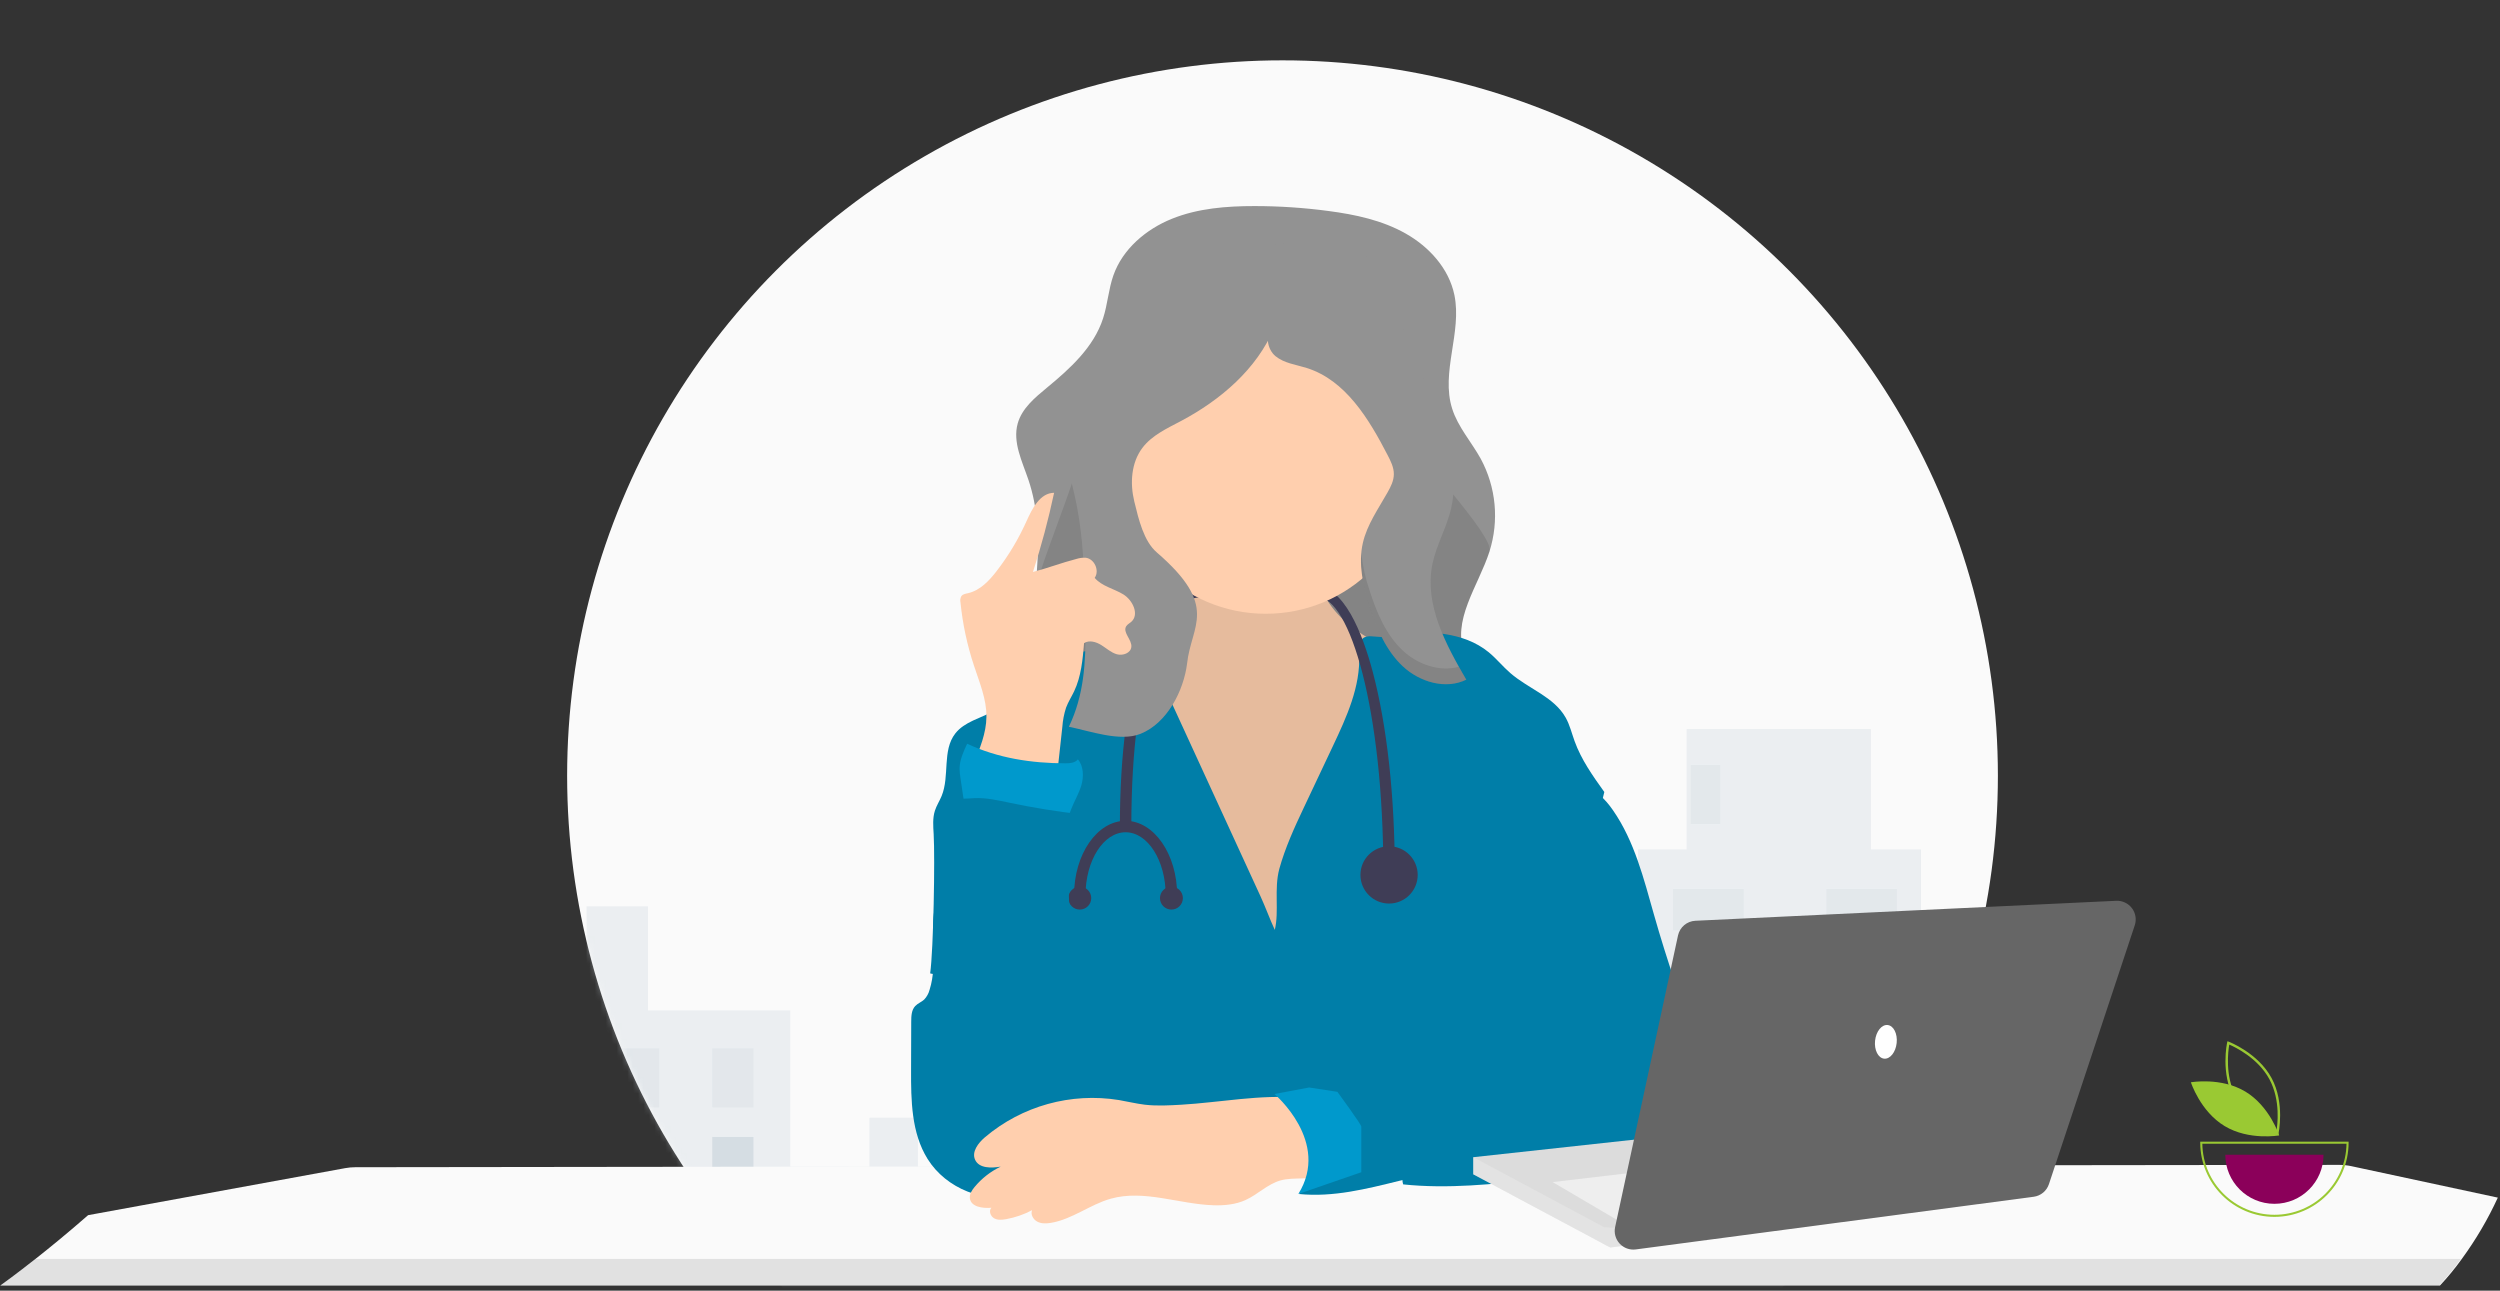 <?xml version="1.0" encoding="UTF-8"?>
<svg width="461px" height="238px" viewBox="0 0 461 238" version="1.1" xmlns="http://www.w3.org/2000/svg" xmlns:xlink="http://www.w3.org/1999/xlink">
    <rect x="0" y="0" width="461" height="238" fill="#333333" stroke="none"/>
    <title>illustration-manual-guides</title>
    <defs>
        <polygon id="path-1" points="0 0 321.754 0 321.754 236.114 0 236.114"></polygon>
        <circle id="path-3" cx="132.322" cy="131.916" r="131.916"></circle>
        <linearGradient x1="0%" y1="50.5%" x2="100%" y2="50.5%" id="linearGradient-5">
            <stop stop-color="#808080" stop-opacity="0.25" offset="0%"></stop>
            <stop stop-color="#808080" stop-opacity="0.12" offset="54%"></stop>
            <stop stop-color="#808080" stop-opacity="0.1" offset="100%"></stop>
        </linearGradient>
        <linearGradient x1="0%" y1="49.5%" x2="100.84%" y2="49.5%" id="linearGradient-6">
            <stop stop-color="#808080" stop-opacity="0.25" offset="0%"></stop>
            <stop stop-color="#808080" stop-opacity="0.12" offset="54%"></stop>
            <stop stop-color="#808080" stop-opacity="0.1" offset="100%"></stop>
        </linearGradient>
        <linearGradient x1="0%" y1="50.5%" x2="100.84%" y2="50.5%" id="linearGradient-7">
            <stop stop-color="#808080" stop-opacity="0.25" offset="0%"></stop>
            <stop stop-color="#808080" stop-opacity="0.12" offset="54%"></stop>
            <stop stop-color="#808080" stop-opacity="0.1" offset="100%"></stop>
        </linearGradient>
    </defs>
    <g id="Policies,-Manuals-&amp;-Guides--" stroke="none" stroke-width="1" fill="none" fill-rule="evenodd">
        <g transform="translate(-856, -577)" id="illustration-manual-guides">
            <g transform="translate(856, 577)">
                <g id="Clipped" transform="translate(77, 0)">
                    <mask id="mask-2" fill="white">
                        <use xlink:href="#path-1"></use>
                    </mask>
                    <g id="kdqlyc7q7a"></g>
                    <g id="Group" mask="url(#mask-2)">
                        <g transform="translate(27, 11)">
                            <g transform="translate(0.173, 0.128)">
                                <circle id="Oval" fill="#FAFAFA" fill-rule="nonzero" cx="132.322" cy="131.916" r="131.916"></circle>
                            </g>
                            <g transform="translate(0.173, 0.128)" id="Clipped">
                                <mask id="mask-4" fill="white">
                                    <use xlink:href="#path-3"></use>
                                </mask>
                                <g id="fl5gcv6usc"></g>
                                <g id="Group" opacity="0.673" mask="url(#mask-4)">
                                    <g transform="translate(-88, 99)">
                                        <g transform="translate(0.137, 0.87)">
                                            <polygon id="Path" fill="#CCD6DE" fill-rule="nonzero" opacity="0.5" points="272.185 75.334 272.185 56.142 260.859 56.142 260.859 75.334 247.445 75.334 247.445 45.646 237.609 45.646 237.609 23.455 229.561 23.455 229.561 0.665 212.869 0.665 212.869 23.455 204.821 23.455 204.821 45.646 195.283 45.646 195.283 18.957 189.918 18.957 189.918 5.463 186.639 5.463 186.639 18.957 167.562 18.957 167.562 104.123 152.957 104.123 152.957 95.126 144.015 95.126 144.015 104.123 129.409 104.123 129.409 75.334 103.179 75.334 103.179 56.142 91.852 56.142 91.852 75.334 91.256 75.334 91.256 112.219 79.333 112.219 79.333 90.628 65.026 90.628 65.026 112.219 53.103 112.219 53.103 45.646 43.863 45.646 43.863 23.455 9.883 23.455 9.883 45.646 0.94 45.646 0.94 162.899 53.103 162.899 91.256 162.899 129.409 162.899 167.562 162.899 195.283 162.899 247.445 162.899 285.598 162.899 285.598 75.334"></polygon>
                                            <polygon id="Path" fill="#69A244" fill-rule="nonzero" opacity="0.4" points="6.373 52.928 19.411 52.928 19.411 60.55 6.373 60.55"></polygon>
                                            <polygon id="Path" fill="#69A244" fill-rule="nonzero" opacity="0.4" transform="translate(41.14, 56.739) rotate(-180) translate(-41.14, -56.739) " points="34.621 52.928 47.659 52.928 47.659 60.55 34.621 60.55"></polygon>
                                            <polygon id="Path" fill="#69A244" fill-rule="nonzero" opacity="0.4" points="6.373 65.994 19.411 65.994 19.411 73.616 6.373 73.616"></polygon>
                                            <polygon id="Path" fill="#69A244" fill-rule="nonzero" opacity="0.4" transform="translate(41.14, 69.805) rotate(-180) translate(-41.14, -69.805) " points="34.621 65.994 47.659 65.994 47.659 73.616 34.621 73.616"></polygon>
                                            <polygon id="Path" fill="#69A244" fill-rule="nonzero" opacity="0.4" points="6.373 81.237 19.411 81.237 19.411 88.859 6.373 88.859"></polygon>
                                            <polygon id="Path" fill="#69A244" fill-rule="nonzero" opacity="0.4" transform="translate(41.14, 85.048) rotate(-180) translate(-41.14, -85.048) " points="34.621 81.237 47.659 81.237 47.659 88.859 34.621 88.859"></polygon>
                                            <polygon id="Path" fill="#69A244" fill-rule="nonzero" opacity="0.4" points="6.373 94.303 19.411 94.303 19.411 101.925 6.373 101.925"></polygon>
                                            <polygon id="Path" fill="#69A244" fill-rule="nonzero" opacity="0.4" transform="translate(41.14, 98.114) rotate(-180) translate(-41.14, -98.114) " points="34.621 94.303 47.659 94.303 47.659 101.925 34.621 101.925"></polygon>
                                            <polygon id="Path" fill="#69A244" fill-rule="nonzero" opacity="0.4" points="6.373 108.458 19.411 108.458 19.411 116.08 6.373 116.08"></polygon>
                                            <polygon id="Path" fill="#69A244" fill-rule="nonzero" opacity="0.4" transform="translate(41.14, 112.269) rotate(-180) translate(-41.14, -112.269) " points="34.621 108.458 47.659 108.458 47.659 116.08 34.621 116.08"></polygon>
                                            <polygon id="Path" fill="#69A244" fill-rule="nonzero" opacity="0.4" points="6.373 122.613 19.411 122.613 19.411 130.235 6.373 130.235"></polygon>
                                            <polygon id="Path" fill="#69A244" fill-rule="nonzero" opacity="0.4" transform="translate(41.14, 126.422) rotate(-180) translate(-41.14, -126.422) " points="34.621 122.611 47.659 122.611 47.659 130.233 34.621 130.233"></polygon>
                                            <path d="M57.437,119.346 L86.772,119.346 L86.772,122.612 L57.437,122.612 L57.437,119.346 Z M57.437,124.79 L86.772,124.79 L86.772,128.056 L57.437,128.056 L57.437,124.79 Z M57.437,130.234 L86.772,130.234 L86.772,133.5 L57.437,133.5 L57.437,130.234 Z" id="Shape" fill="#69A244" fill-rule="nonzero" opacity="0.4"></path>
                                            <path d="M133.491,121.524 L162.826,121.524 L162.826,124.79 L133.491,124.79 L133.491,121.524 Z M133.491,126.968 L162.826,126.968 L162.826,130.234 L133.491,130.234 L133.491,126.968 Z M133.491,132.412 L162.826,132.412 L162.826,135.678 L133.491,135.678 L133.491,132.412 Z" id="Shape" fill="#99ADBD" fill-rule="nonzero" opacity="0.149"></path>
                                            <polygon id="Path" fill="#99ADBD" fill-rule="nonzero" opacity="0.149" points="97.637 82.326 105.242 82.326 105.242 93.214 97.637 93.214"></polygon>
                                            <polygon id="Path" fill="#99ADBD" fill-rule="nonzero" opacity="0.149" transform="translate(118.826, 87.77) rotate(-180) translate(-118.826, -87.77) " points="115.024 82.326 122.629 82.326 122.629 93.214 115.024 93.214"></polygon>
                                            <polygon id="Path" fill="#69A244" fill-rule="nonzero" opacity="0.4" points="97.637 98.658 105.242 98.658 105.242 109.546 97.637 109.546"></polygon>
                                            <polygon id="Path" fill="#99ADBD" fill-rule="nonzero" opacity="0.4" transform="translate(118.826, 104.104) rotate(-180) translate(-118.826, -104.104) " points="115.024 98.66 122.629 98.66 122.629 109.548 115.024 109.548"></polygon>
                                            <polygon id="Path" fill="#69A244" fill-rule="nonzero" opacity="0.4" points="97.637 114.991 105.242 114.991 105.242 125.879 97.637 125.879"></polygon>
                                            <polygon id="Path" fill="#69A244" fill-rule="nonzero" opacity="0.4" transform="translate(118.826, 120.435) rotate(-180) translate(-118.826, -120.435) " points="115.024 114.991 122.629 114.991 122.629 125.879 115.024 125.879"></polygon>
                                            <path d="M167.172,25.707 L178.037,25.707 L178.037,39.862 L167.172,39.862 L167.172,25.707 Z M167.172,45.306 L178.037,45.306 L178.037,59.461 L167.172,59.461 L167.172,45.306 Z M167.172,65.994 L178.037,65.994 L178.037,80.149 L167.172,80.149 L167.172,65.994 Z M167.172,84.504 L178.037,84.504 L178.037,98.659 L167.172,98.659 L167.172,84.504 Z M167.172,105.191 L178.037,105.191 L178.037,119.346 L167.172,119.346 L167.172,105.191 Z M167.172,124.79 L178.037,124.79 L178.037,138.945 L167.172,138.945 L167.172,124.79 Z M200.853,54.017 L241.053,54.017 L241.053,65.994 L200.853,65.994 L200.853,54.017 L200.853,54.017 Z M201.939,79.06 L242.139,79.06 L242.139,91.037 L201.939,91.037 L201.939,79.06 Z M201.939,104.103 L242.139,104.103 L242.139,116.08 L201.939,116.08 L201.939,104.103 Z M201.939,129.145 L242.139,129.145 L242.139,141.122 L201.939,141.122 L201.939,129.145 Z" id="Shape" fill="#99ADBD" fill-rule="nonzero" opacity="0.149"></path>
                                            <polygon id="Path" fill="#69A244" fill-rule="nonzero" opacity="0.4" points="9.632 30.063 15.064 30.063 15.064 40.951 9.632 40.951"></polygon>
                                            <path d="M271.474,82.326 L285.598,82.326 L285.598,99.747 L271.474,99.747 L271.474,82.326 Z M271.474,107.369 L285.598,107.369 L285.598,124.79 L271.474,124.79 L271.474,107.369 Z M271.474,132.412 L285.598,132.412 L285.598,149.833 L271.474,149.833 L271.474,132.412 Z" id="Shape" fill="#99ADBD" fill-rule="nonzero" opacity="0.151"></path>
                                            <path d="M119.544,107.24 C119.314,107.418 119.189,107.517 119.189,107.517 C119.319,107.443 119.439,107.35 119.544,107.24 Z" id="Path" fill="#69A244" fill-rule="nonzero"></path>
                                            <path d="M119.544,107.24 C119.314,107.418 119.189,107.517 119.189,107.517 C119.319,107.443 119.439,107.35 119.544,107.24 Z" id="Path" fill="#69A244" fill-rule="nonzero"></path>
                                            <path d="M119.544,107.24 C119.314,107.418 119.189,107.517 119.189,107.517 C119.319,107.443 119.439,107.35 119.544,107.24 Z" id="Path" fill="#69A244" fill-rule="nonzero"></path>
                                            <polygon id="Path" fill="#69A244" fill-rule="nonzero" opacity="0.05" transform="translate(128.998, 27.626) rotate(11.05) translate(-128.998, -27.626) " points="127.093 27.625 130.903 27.627 130.903 27.627"></polygon>
                                            <circle id="Oval" fill="#F2F2F2" fill-rule="nonzero" transform="translate(104.322, 101.902) rotate(-25.74) translate(-104.322, -101.902) " cx="104.322" cy="101.902" r="1"></circle>
                                            <g transform="translate(284.818, 0)" fill-rule="nonzero">
                                                <polygon id="Path" fill="#CCD6DE" opacity="0.5" points="272.185 75.334 272.185 56.142 260.859 56.142 260.859 75.334 247.445 75.334 247.445 45.646 237.609 45.646 237.609 23.455 229.561 23.455 229.561 0.665 212.869 0.665 212.869 23.455 204.821 23.455 204.821 45.646 195.283 45.646 195.283 18.957 189.918 18.957 189.918 5.463 186.639 5.463 186.639 18.957 167.562 18.957 167.562 104.123 152.957 104.123 152.957 95.126 144.015 95.126 144.015 104.123 129.409 104.123 129.409 75.334 103.179 75.334 103.179 56.142 91.852 56.142 91.852 75.334 91.256 75.334 91.256 112.219 79.333 112.219 79.333 90.628 65.026 90.628 65.026 112.219 53.103 112.219 53.103 45.646 43.863 45.646 43.863 23.455 9.883 23.455 9.883 45.646 0.94 45.646 0.94 162.899 53.103 162.899 91.256 162.899 129.409 162.899 167.562 162.899 195.283 162.899 247.445 162.899 285.598 162.899 285.598 75.334"></polygon>
                                                <polygon id="Path" fill="#99ADBD" opacity="0.151" points="7.373 52.928 20.411 52.928 20.411 60.55 7.373 60.55"></polygon>
                                                <polygon id="Path" fill="#99ADBD" opacity="0.151" transform="translate(42.14, 56.739) rotate(-180) translate(-42.14, -56.739) " points="35.621 52.928 48.659 52.928 48.659 60.55 35.621 60.55"></polygon>
                                                <polygon id="Path" fill="#99ADBD" opacity="0.151" points="7.373 65.994 20.411 65.994 20.411 73.616 7.373 73.616"></polygon>
                                                <polygon id="Path" fill="#99ADBD" opacity="0.151" transform="translate(42.14, 69.805) rotate(-180) translate(-42.14, -69.805) " points="35.621 65.994 48.659 65.994 48.659 73.616 35.621 73.616"></polygon>
                                                <polygon id="Path" fill="#99ADBD" opacity="0.151" points="7.373 81.237 20.411 81.237 20.411 88.859 7.373 88.859"></polygon>
                                                <polygon id="Path" fill="#99ADBD" opacity="0.151" transform="translate(42.14, 85.048) rotate(-180) translate(-42.14, -85.048) " points="35.621 81.237 48.659 81.237 48.659 88.859 35.621 88.859"></polygon>
                                                <polygon id="Path" fill="#99ADBD" opacity="0.151" points="7.373 94.303 20.411 94.303 20.411 101.925 7.373 101.925"></polygon>
                                                <polygon id="Path" fill="#99ADBD" opacity="0.151" transform="translate(42.14, 98.114) rotate(-180) translate(-42.14, -98.114) " points="35.621 94.303 48.659 94.303 48.659 101.925 35.621 101.925"></polygon>
                                                <polygon id="Path" fill="#99ADBD" opacity="0.146" points="7.373 108.458 20.411 108.458 20.411 116.08 7.373 116.08"></polygon>
                                                <polygon id="Path" fill="#99ADBD" opacity="0.151" transform="translate(42.14, 112.269) rotate(-180) translate(-42.14, -112.269) " points="35.621 108.458 48.659 108.458 48.659 116.08 35.621 116.08"></polygon>
                                                <polygon id="Path" fill="#69A244" opacity="0.151" points="7.373 122.613 20.411 122.613 20.411 130.235 7.373 130.235"></polygon>
                                                <polygon id="Path" fill="#69A244" opacity="0.151" transform="translate(42.14, 126.422) rotate(-180) translate(-42.14, -126.422) " points="35.621 122.611 48.659 122.611 48.659 130.233 35.621 130.233"></polygon>
                                                <path d="M58.437,119.346 L87.772,119.346 L87.772,122.612 L58.437,122.612 L58.437,119.346 Z M58.437,124.79 L87.772,124.79 L87.772,128.056 L58.437,128.056 L58.437,124.79 Z M58.437,130.234 L87.772,130.234 L87.772,133.5 L58.437,133.5 L58.437,130.234 Z M134.491,121.524 L163.826,121.524 L163.826,124.79 L134.491,124.79 L134.491,121.524 Z M134.491,126.968 L163.826,126.968 L163.826,130.234 L134.491,130.234 L134.491,126.968 Z M134.491,132.412 L163.826,132.412 L163.826,135.678 L134.491,135.678 L134.491,132.412 Z M58.437,135.678 L87.772,135.678 L87.772,138.944 L58.437,138.944 L58.437,135.678 L58.437,135.678 Z M58.437,141.122 L87.772,141.122 L87.772,144.388 L58.437,144.388 L58.437,141.122 L58.437,141.122 Z" id="Shape" fill="#69A244" opacity="0.4"></path>
                                                <path d="M58.437,146.567 L87.772,146.567 L87.772,149.833 L58.437,149.833 L58.437,146.567 Z M98.637,82.326 L106.242,82.326 L106.242,93.214 L98.637,93.214 L98.637,82.326 L98.637,82.326 Z" id="Shape" fill="#69A244" opacity="0.151"></path>
                                                <polygon id="Path" fill="#69A244" opacity="0.151" transform="translate(119.826, 87.77) rotate(-180) translate(-119.826, -87.77) " points="116.024 82.326 123.629 82.326 123.629 93.214 116.024 93.214"></polygon>
                                                <polygon id="Path" fill="#69A244" opacity="0.151" points="98.637 98.658 106.242 98.658 106.242 109.546 98.637 109.546"></polygon>
                                                <polygon id="Path" fill="#69A244" opacity="0.151" transform="translate(119.826, 104.104) rotate(-180) translate(-119.826, -104.104) " points="116.024 98.66 123.629 98.66 123.629 109.548 116.024 109.548"></polygon>
                                                <polygon id="Path" fill="#69A244" opacity="0.151" points="98.637 114.991 106.242 114.991 106.242 125.879 98.637 125.879"></polygon>
                                                <polygon id="Path" fill="#69A244" opacity="0.151" transform="translate(119.826, 120.435) rotate(-180) translate(-119.826, -120.435) " points="116.024 114.991 123.629 114.991 123.629 125.879 116.024 125.879"></polygon>
                                                <polygon id="Path" fill="#99ADBD" opacity="0.151" points="10.632 30.063 16.064 30.063 16.064 40.951 10.632 40.951"></polygon>
                                                <path d="M120.544,107.24 C120.314,107.418 120.189,107.517 120.189,107.517 C120.319,107.443 120.439,107.35 120.544,107.24 Z" id="Path" fill="url(#linearGradient-5)"></path>
                                                <path d="M120.544,107.24 C120.314,107.418 120.189,107.517 120.189,107.517 C120.319,107.443 120.439,107.35 120.544,107.24 Z" id="Path" fill="url(#linearGradient-6)"></path>
                                                <path d="M120.544,107.24 C120.314,107.418 120.189,107.517 120.189,107.517 C120.319,107.443 120.439,107.35 120.544,107.24 Z" id="Path" fill="url(#linearGradient-7)"></path>
                                                <polygon id="Path" fill="#000000" opacity="0.05" transform="translate(129.998, 27.626) rotate(11.05) translate(-129.998, -27.626) " points="128.093 27.625 131.903 27.627 131.903 27.627"></polygon>
                                                <circle id="Oval" fill="#F2F2F2" transform="translate(105.322, 101.902) rotate(-25.74) translate(-105.322, -101.902) " cx="105.322" cy="101.902" r="1"></circle>
                                            </g>
                                        </g>
                                    </g>
                                </g>
                            </g>
                        </g>
                    </g>
                </g>
                <g id="Group" transform="translate(0, 38)" fill-rule="nonzero">
                    <g transform="translate(0, 176)" id="Path">
                        <path d="M460.598,6.84 C458.791,10.788 456.567,14.575 453.955,18.152 C452.73,19.857 451.385,21.493 449.931,23.052 L0.054,23.052 C0.459,22.772 2.834,21.069 6.531,18.152 C9.182,16.062 12.51,13.346 16.246,10.077 L63.663,1.404 C64.275,1.292 64.899,1.235 65.525,1.235 L116.075,1.171 L116.127,1.171 L141.165,1.142 L141.222,1.142 L162.353,1.121 L190.354,1.121 L248.413,1.049 L273.394,1.049 L283.364,0.949 L286.66,0.949 L315.661,0.913 L329.376,0.913 L362.875,0.873 L372.85,0.873 L404.58,0.833 L431.362,0.805 C432.108,0.805 432.851,0.884 433.576,1.038 L460.598,6.841 L460.598,6.84 Z" fill="#FAFAFA"></path>
                        <path d="M6.528,18.152 L453.788,18.152 C452.564,19.857 451.22,21.493 449.766,23.052 L0.054,23.052 C0.45,22.754 2.826,21.052 6.528,18.152 Z" fill="#929292" opacity="0.237"></path>
                    </g>
                    <g transform="translate(168, 0)">
                        <path d="M111.63,92.684 L110.914,92.824 L78.542,99.042 C69.139,100.848 59.602,102.664 50.05,101.971 C43.131,101.468 36.667,99.416 30.02,97.616 C26.261,96.597 22.278,96.191 21.004,91.984 C19.246,86.178 22.107,77.582 22.781,71.699 C23.426,65.925 23.807,60.006 22.658,54.299 C22.403,53.017 22.068,51.753 21.652,50.513 C20.501,47.097 18.691,43.546 19.668,40.078 C20.439,37.327 22.791,35.362 24.991,33.543 C29.3,29.995 33.7,26.018 35.409,20.699 C36.248,18.119 36.406,15.341 37.309,12.779 C39.022,7.909 43.325,4.267 48.112,2.339 C52.898,0.409 58.162,0 63.327,0 C67.887,0 72.442,0.303 76.961,0.906 C81.891,1.552 86.864,2.613 91.196,5.058 C95.528,7.503 99.179,11.508 100.189,16.392 C101.618,23.299 97.65,30.652 99.779,37.359 C100.85,40.749 103.328,43.488 105.047,46.591 C107.879,51.835 108.461,58.005 106.66,63.686 C104.602,70.063 99.563,76.514 102.144,82.698 C103.786,86.63 107.979,88.73 110.901,91.846 C111.161,92.126 111.404,92.405 111.631,92.684 L111.63,92.684 Z" id="Path" fill="#929292"></path>
                        <path d="M110.914,91.872 L110.914,92.823 L78.542,99.042 C69.139,100.848 59.602,102.664 50.05,101.971 C43.131,101.468 36.667,99.416 30.02,97.616 C26.261,96.597 22.278,96.191 21.004,91.984 C19.246,86.178 22.107,77.582 22.781,71.699 C23.426,65.925 33.358,44.846 32.209,39.139 L91.561,41.719 C91.961,44.871 107.647,60.689 106.669,63.712 C104.611,70.089 99.573,76.54 102.153,82.724 C103.798,86.656 107.992,88.756 110.914,91.872 L110.914,91.872 Z" id="Path" fill="#000000" opacity="0.1"></path>
                        <path d="M50.273,75.911 C50.624,77.908 50.812,80.105 49.793,81.846 C48.434,84.182 45.473,84.926 42.825,85.456 L33.632,87.294 C33.006,87.42 32.342,87.562 31.874,87.991 C31.322,88.485 31.135,89.265 31.054,90.001 C30.684,93.33 31.861,96.61 32.935,99.781 C35.106,106.203 36.929,112.761 39.674,118.957 C42.419,125.153 46.186,131.069 51.564,135.211 C56.94,139.352 64.056,141.559 70.639,139.939 C76.374,138.529 81.077,134.482 85.132,130.189 C88.477,126.64 91.606,122.769 93.228,118.167 C94.348,115.006 94.712,111.638 95.064,108.303 L96.696,92.962 C96.951,90.562 97.118,87.862 95.56,86.02 C94.876,85.21 93.947,84.672 93,84.172 C89.47,82.298 85.754,80.75 82.47,78.492 C79.187,76.234 76.274,73.124 75.278,69.267 C74.681,66.951 74.788,64.428 73.771,62.27 C72.636,59.851 70.223,58.212 67.643,57.493 C65.063,56.773 62.34,56.871 59.682,57.171 C57.024,57.471 46.78,58.238 45.68,61.235 C45.09,62.848 47.538,66.309 48.118,67.895 C49.074,70.498 49.795,73.181 50.273,75.911 L50.273,75.911 Z" id="Path" fill="#FFCFAE"></path>
                        <path d="M50.273,75.911 C50.624,77.908 50.812,80.105 49.793,81.846 C48.434,84.182 45.473,84.926 42.825,85.456 L33.632,87.294 C33.006,87.42 32.342,87.562 31.874,87.991 C31.322,88.485 31.135,89.265 31.054,90.001 C30.684,93.33 31.861,96.61 32.935,99.781 C35.106,106.203 36.929,112.761 39.674,118.957 C42.419,125.153 46.186,131.069 51.564,135.211 C56.94,139.352 64.056,141.559 70.639,139.939 C76.374,138.529 81.077,134.482 85.132,130.189 C88.477,126.64 91.606,122.769 93.228,118.167 C94.348,115.006 94.712,111.638 95.064,108.303 L96.696,92.962 C96.951,90.562 97.118,87.862 95.56,86.02 C94.876,85.21 93.947,84.672 93,84.172 C89.47,82.298 85.754,80.75 82.47,78.492 C79.187,76.234 76.274,73.124 75.278,69.267 C74.681,66.951 74.788,64.428 73.771,62.27 C72.636,59.851 70.223,58.212 67.643,57.493 C65.063,56.773 62.34,56.871 59.682,57.171 C57.024,57.471 46.78,58.238 45.68,61.235 C45.09,62.848 47.538,66.309 48.118,67.895 C49.074,70.498 49.795,73.181 50.273,75.911 L50.273,75.911 Z" id="Path" fill="#000000" opacity="0.1"></path>
                        <path d="M72.397,110.986 L77.787,99.574 C80.313,94.226 82.893,88.607 82.626,82.701 C82.574,81.527 82.561,80.059 83.593,79.527 C84.041,79.344 84.53,79.282 85.009,79.347 C90.684,79.637 96.283,80.769 101.624,82.707 C102.66,83.082 103.721,83.514 104.447,84.34 C105.173,85.166 105.467,86.275 105.714,87.34 C106.561,90.939 107.178,94.588 107.563,98.265 C108.53,107.367 108.05,116.551 107.563,125.682 L106.131,153.562 C106.138,153.957 106.058,154.349 105.895,154.709 C105.54,155.355 104.74,155.571 104.021,155.693 C101.251,156.167 98.418,156.071 95.611,155.964 C75.871,155.216 56.027,154.068 36.416,156.461 C36.504,153.561 36.458,150.657 36.277,147.751 C35.5,135.207 32.248,122.97 29.055,110.815 C27.194,103.719 25.391,95.978 28.387,89.291 C28.827,88.235 29.461,87.271 30.255,86.446 C31.529,85.198 33.267,84.54 34.99,84.069 C37.961,83.261 41.039,82.912 44.115,83.037 L64.453,127.314 C65.382,129.34 66.146,131.472 67.072,133.472 C67.904,130.017 66.904,125.969 67.904,122.224 C68.981,118.338 70.678,114.618 72.397,110.986 L72.397,110.986 Z" id="Path" fill="#007EA8"></path>
                        <path d="M70.272,141.452 C73.91,141.682 77.445,139.817 79.948,137.182 C82.451,134.546 84.103,131.205 85.5,127.827 C87.507,123.013 89.103,118.037 90.27,112.954 C91.238,108.632 91.925,104.158 91.257,99.777 C90.335,93.729 86.912,88.233 86.329,82.143 C86.229,81.079 86.293,79.833 87.148,79.192 C87.677,78.795 88.374,78.74 89.032,78.702 C95.115,78.34 101.799,78.408 106.512,82.269 C107.947,83.443 109.111,84.911 110.514,86.12 C113.856,89.023 118.578,90.5 120.724,94.355 C121.472,95.697 121.83,97.216 122.352,98.661 C123.584,102.081 125.716,105.087 127.836,108.045 C125.781,116.715 123.42,125.392 121.366,134.062 C120.162,139.149 118.949,144.255 117.059,149.126 C115.82,152.319 114.262,155.577 114.643,158.996 C114.795,160.341 115.243,161.628 115.633,162.926 C117.001,167.476 117.643,172.215 117.533,176.966 L25.493,177.192 C29.903,170.87 31.197,163.115 30.748,155.422 C30.532,151.735 29.7,148.026 27.845,144.836 C24.923,139.836 19.781,136.578 14.714,133.788 C11.166,131.853 7.356,142.742 3.521,141.494 C4.141,137.114 4.424,120.205 4.166,115.796 C4.082,114.351 3.953,112.867 4.398,111.486 C4.702,110.541 5.26,109.696 5.637,108.776 C7.15,105.096 5.708,100.39 8.153,97.258 C9.843,95.081 12.808,94.462 15.217,93.12 C17.691,91.74 19.604,89.572 21.759,87.72 C25.986,84.13 31.153,81.824 36.648,81.072 C38.251,83.601 39.225,86.477 39.49,89.459 C39.654,91.333 39.535,93.233 39.796,95.097 C40.154,97.623 41.199,99.994 42.235,102.329 C46.547,112.067 50.876,121.834 56.34,130.979 C57.885,133.559 59.566,136.139 61.804,138.149 C64.043,140.159 67.265,141.594 70.272,141.452 L70.272,141.452 Z" id="Path" fill="#007EA8"></path>
                        <path d="M89.199,122.806 L87.087,122.806 C87.087,92.931 80.936,72.112 74.941,72.112 L74.413,70 C79.789,70 83.216,78.664 85.145,85.934 C87.759,95.788 89.199,108.883 89.199,122.806 M40.617,114.413 L38.505,114.413 C38.505,87.053 44.699,70.056 53.819,70.056 L53.291,72.168 C46.983,72.168 40.617,85.231 40.617,114.413" id="Shape" fill="#3F3D56"></path>
                        <path d="M88.143,118.053 C91.059,118.053 93.423,120.418 93.423,123.333 C93.423,126.25 91.059,128.615 88.143,128.615 C85.226,128.615 82.863,126.25 82.863,123.334 C82.863,120.418 85.226,118.054 88.143,118.054 M32.168,127.086 L30.056,127.086 C30.056,119.516 34.32,113.356 39.561,113.356 L39.561,115.469 C35.485,115.469 32.168,120.681 32.168,127.086 M49.066,127.086 L46.954,127.086 C46.954,120.681 43.637,115.469 39.561,115.469 L39.561,113.357 C44.802,113.357 49.066,119.516 49.066,127.087" id="Shape" fill="#3F3D56"></path>
                        <path d="M48.01,125.502 C49.177,125.502 50.123,126.448 50.123,127.615 C50.123,128.781 49.177,129.727 48.01,129.727 C46.843,129.727 45.898,128.781 45.898,127.615 C45.898,126.448 46.843,125.502 48.01,125.502 M31.112,125.502 C32.279,125.502 33.224,126.448 33.224,127.615 C33.224,128.781 32.279,129.727 31.112,129.727 C29.946,129.727 29,128.781 29,127.615 C29,126.448 29.946,125.502 31.112,125.502" id="Shape" fill="#3F3D56"></path>
                        <circle id="Oval" fill="#FFCFAE" cx="65.404" cy="47.529" r="27.65"></circle>
                        <path d="M50.895,84.375 C51.653,77.221 56.889,73.863 45.312,63.864 C42.904,61.784 41.97,57.796 41.161,54.458 C40.351,51.119 40.583,47.338 42.654,44.594 C44.415,42.259 47.209,40.997 49.792,39.626 C57.085,35.756 63.752,30.066 66.959,22.456 C65.146,23.444 65.617,26.389 67.217,27.689 C68.817,28.989 70.997,29.24 72.965,29.859 C80.139,32.117 84.442,39.272 87.893,45.955 C88.458,47.045 89.032,48.197 89.025,49.425 C89.019,50.655 88.458,51.745 87.87,52.79 C86.167,55.822 84.084,58.735 83.31,62.125 C82.422,65.995 83.358,70.066 84.574,73.863 C85.864,77.901 87.577,81.973 90.674,84.869 C93.77,87.765 98.573,89.204 102.382,87.333 C98.579,80.795 94.641,73.489 96.125,66.076 C96.841,62.528 98.767,59.303 99.585,55.774 C101.147,49.042 98.547,42.117 95.995,35.691 L88.37,16.515 C87.206,13.583 85.88,10.455 83.21,8.793 C81.403,7.673 79.216,7.383 77.1,7.18 C70.288,6.574 63.23,6.774 56.889,9.31 C45.334,13.925 38.089,25.305 32.342,36.343 C30.619,39.649 28.919,43.162 28.99,46.891 C29.03,48.936 29.6,50.926 30.064,52.919 C31.954,61.035 32.058,69.444 32.154,77.776 C32.229,84.169 31.897,90.194 29.1,96.016 C32.932,96.778 38.49,98.832 42.283,97.329 C47.228,95.375 50.273,89.352 50.895,84.375 Z" id="Path" fill="#929292"></path>
                        <path d="M90.673,81.966 C87.577,79.063 85.87,74.999 84.573,70.96 C83.795,68.692 83.276,66.342 83.025,63.958 C82.725,67.271 83.548,70.661 84.573,73.864 C85.863,77.903 87.577,81.974 90.673,84.87 C93.77,87.766 98.573,89.205 102.382,87.334 C101.924,86.55 101.469,85.754 101.018,84.951 C97.479,85.947 93.415,84.528 90.673,81.967 L90.673,81.966 Z" id="Path" fill="#000000" opacity="0.1"></path>
                        <path d="M89.98,161.448 C84.996,160.658 79.939,159.132 74.997,160.158 C72.133,160.751 69.514,162.177 67.133,163.899 C68.443,164.948 69.972,165.883 70.803,167.341 C71.32,168.35 71.708,169.419 71.959,170.525 C72.481,172.46 73.007,174.434 73.088,176.447 C73.168,178.46 72.765,180.557 71.565,182.179 C77.849,182.798 83.938,181.249 90.067,179.737 C90.768,179.614 91.435,179.345 92.025,178.947 C92.993,178.185 93.277,176.831 93.283,175.595 C93.283,173.389 92.663,171.237 92.035,169.121 C91.286,166.583 90.732,163.971 89.98,161.448 L89.98,161.448 Z" id="Path" fill="#007EA8"></path>
                        <path d="M123.63,107.042 C126.103,107.364 128.023,109.361 129.436,111.412 C133.4,117.122 135.109,124.044 137.012,130.73 C139.378,139.046 142.159,147.23 145.357,155.284 C146.046,157.144 146.883,158.944 147.86,160.67 C148.657,162.003 149.625,163.283 149.976,164.796 C150.828,168.454 147.812,171.892 144.666,173.931 C142.991,175.061 141.16,175.943 139.232,176.55 C137.354,177.111 135.396,177.324 133.452,177.537 L115.546,179.472 C107.305,180.369 98.989,181.266 90.744,180.402 C90.225,178.595 91.244,177.318 91.17,175.437 C91.119,174.092 90.525,172.841 89.996,171.602 C89.021,169.396 88.376,167.058 88.083,164.664 C87.99,163.784 87.958,162.88 87.623,162.061 C87.287,161.241 86.567,160.506 85.687,160.448 C90.525,159.968 94.199,159.054 99.037,158.57 C100.834,158.39 102.702,158.187 104.234,157.232 C106.134,156.048 107.198,153.912 108.044,151.842 C110.137,146.713 111.485,141.062 110.385,135.63 C109.482,131.175 106.963,127.027 106.975,122.482 C106.975,119.776 107.898,117.154 108.988,114.677 C110.143,112.057 111.65,109.38 114.185,108.051 C116.72,106.722 120.768,106.654 123.629,107.041 L123.63,107.042 L123.63,107.042 Z" id="Path" fill="#007EA8"></path>
                        <path d="M11.504,102.851 C12.675,100.071 13.866,97.201 13.898,94.184 C13.933,90.924 12.608,87.827 11.595,84.73 C10.342,80.941 9.508,77.027 9.108,73.057 C9.025,72.677 9.082,72.279 9.269,71.937 C9.537,71.56 10.053,71.483 10.508,71.383 C12.74,70.873 14.427,69.07 15.82,67.253 C17.982,64.449 19.807,61.401 21.259,58.17 C22.326,55.793 23.771,52.893 26.378,52.87 C25.328,57.8 24.028,62.67 22.481,67.467 C25.207,66.77 27.797,65.757 30.523,65.06 C31.056,64.892 31.615,64.818 32.174,64.841 C33.806,65.012 34.806,67.221 33.858,68.561 C35.19,70.121 37.406,70.541 39.148,71.611 C40.89,72.682 42.141,75.334 40.593,76.679 C40.29,76.94 39.906,77.124 39.686,77.459 C38.938,78.614 40.77,79.94 40.619,81.308 C40.496,82.427 39.061,82.95 37.974,82.653 C36.887,82.356 36.038,81.543 35.071,80.946 C34.103,80.35 32.838,79.979 31.9,80.598 C31.648,83.633 31.377,86.727 30.064,89.491 C29.584,90.501 28.968,91.446 28.581,92.494 C28.211,93.637 27.981,94.821 27.897,96.02 L26.726,106.725 C21.139,107.845 16.13,106.171 11.504,102.851 Z" id="Path" fill="#FFCFAE"></path>
                        <path d="M10.14,112.448 L9.111,105.484 C9.013,104.917 8.958,104.343 8.946,103.768 C8.946,102.155 9.656,100.616 10.343,99.148 C16.036,101.806 22.191,102.751 28.471,102.755 C29.3,102.755 30.245,102.677 30.761,102.029 C31.829,103.258 31.861,105.235 31.406,106.796 C30.952,108.358 30.077,109.764 29.496,111.286 C29.203,112.057 28.965,112.899 28.403,113.493 C27.533,114.431 26.12,114.593 24.836,114.586 C23.486,114.578 22.138,114.449 20.81,114.202 C17.372,113.564 13.578,111.832 10.14,112.448 L10.14,112.448 Z" id="Path" fill="#0099CC"></path>
                        <path d="M31.374,112.164 C26.955,111.661 22.564,110.951 18.204,110.034 C16.065,109.587 13.907,109.087 11.727,109.174 C10.307,109.232 8.782,109.516 7.534,108.812 C8.75,112.951 8.824,117.312 7.369,121.372 C6.508,123.792 5.195,126.047 4.563,128.537 C3.247,133.747 5.053,139.427 3.408,144.542 C3.234,145.211 2.892,145.824 2.415,146.322 C1.911,146.784 1.225,147.022 0.76,147.522 C0.076,148.258 0.034,149.365 0.03,150.368 L0.002,159.254 C-0.018,164.912 0.057,170.912 3.044,175.704 C6.45,181.188 13.62,184.03 19.862,182.363 C21.522,181.938 23.076,181.177 24.429,180.127 C26.597,178.405 27.978,175.915 29.329,173.489 C30.942,170.586 32.555,167.619 33.074,164.351 C33.442,162.038 33.235,159.677 32.971,157.351 C31.513,144.449 28.348,131.656 29.029,118.705 C29.131,116.338 29.949,114.057 31.374,112.164 L31.374,112.164 Z" id="Path" fill="#007EA8"></path>
                        <path d="M49.844,165.709 C47.602,165.838 45.344,165.967 43.112,165.709 C41.499,165.515 39.925,165.119 38.325,164.848 C29.483,163.42 20.459,165.927 13.62,171.712 C12.382,172.77 11.13,174.392 11.814,175.872 C12.549,177.466 14.798,177.421 16.53,177.124 C14.66,178.017 13.009,179.309 11.691,180.908 C11.208,181.498 10.75,182.198 10.843,182.962 C11.04,184.559 13.207,184.849 14.811,184.711 C14.288,185.272 14.64,186.265 15.304,186.646 C15.969,187.026 16.794,186.949 17.546,186.811 C19.207,186.506 20.813,185.951 22.306,185.162 C22.004,185.952 22.529,186.878 23.275,187.272 C24.02,187.665 24.926,187.636 25.762,187.501 C29.703,186.856 32.993,184.114 36.838,183.037 C42.986,181.317 49.418,184.059 55.808,184.253 C57.808,184.314 59.859,184.111 61.682,183.285 C63.917,182.269 65.72,180.363 68.082,179.685 C70.704,178.937 73.713,179.798 76.113,178.505 C77.858,177.566 76.284,170.331 75.839,168.938 C75.023,166.389 74.204,164.699 71.484,164.441 C64.604,163.767 56.776,165.309 49.844,165.709 L49.844,165.709 Z" id="Path" fill="#FFCFAE"></path>
                        <path d="M71.413,182.169 L83.026,178.159 L83.026,169.744 C83.026,169.344 78.616,163.334 78.616,163.334 L73.406,162.532 L67.007,163.735 C67.007,163.735 77.423,172.55 71.413,182.169 L71.413,182.169 Z" id="Path" fill="#0099CC"></path>
                    </g>
                    <g transform="translate(271.667, 128.102)">
                        <polygon id="Path" fill="#DCDCDC" points="79.504 56.756 27.844 63.591 25.26 63.932 0.004 50.441 0.004 47.284 78.93 38.675"></polygon>
                        <polygon id="Path" fill="#EEEEEE" points="14.641 51.875 70.605 45.277 70.031 55.609 26.439 58.806"></polygon>
                        <path d="M27.844,60.197 L27.844,63.587 L25.26,63.946 L0,50.44 L0,47.283 L24.11,60.185 C24.11,60.185 27.27,60.483 27.844,60.196 L27.844,60.197 Z" id="Path" fill="#EEEEEE" opacity="0.4"></path>
                        <path d="M37.761,6.383 L26.163,60.161 C25.926,61.254 26.236,62.393 26.993,63.216 C27.751,64.038 28.861,64.44 29.969,64.293 L103.345,54.581 C104.649,54.409 105.74,53.507 106.155,52.258 L121.985,4.52 C122.34,3.444 122.143,2.263 121.459,1.361 C120.774,0.459 119.689,-0.049 118.559,0.004 L40.958,3.688 C39.406,3.762 38.096,4.866 37.761,6.383 Z" id="Path" fill="#666666"></path>
                        <ellipse id="Oval" fill="#FFFFFF" transform="translate(76.087, 26.013) rotate(-84) translate(-76.087, -26.013) " cx="76.087" cy="26.013" rx="3.118" ry="2.003"></ellipse>
                    </g>
                    <g transform="translate(404, 154)">
                        <path d="M16.087,17.331 L15.843,17.24 C15.789,17.22 10.45,15.174 7.948,10.535 C5.447,5.895 6.672,0.31 6.684,0.255 L6.742,0 L6.986,0.092 C7.04,0.112 12.379,2.158 14.881,6.797 C17.382,11.436 16.157,17.021 16.145,17.077 L16.087,17.331 Z M8.35,10.32 C10.465,14.242 14.684,16.253 15.753,16.712 C15.957,15.566 16.594,10.932 14.481,7.013 C12.367,3.094 8.146,1.081 7.077,0.621 C6.873,1.767 6.236,6.401 8.349,10.319 L8.35,10.32 Z" id="Shape" fill="#9AC933"></path>
                        <path d="M10.052,9.293 C14.548,11.997 16.279,17.369 16.279,17.369 C16.279,17.369 10.722,18.356 6.227,15.652 C1.73,12.947 0,7.575 0,7.575 C0,7.575 5.557,6.588 10.052,9.293 Z M15.403,32.392 C7.851,32.383 1.731,26.263 1.723,18.712 L1.723,18.519 L29.083,18.519 L29.083,18.712 C29.073,26.263 22.954,32.383 15.403,32.392 Z M2.109,18.904 C2.215,26.171 8.135,32.006 15.403,32.006 C22.67,32.006 28.59,26.171 28.696,18.904 L2.109,18.904 Z" id="Shape" fill="#9AC933"></path>
                        <path d="M15.403,29.983 C20.403,29.983 24.458,25.929 24.458,20.928 L6.347,20.928 C6.347,25.928 10.401,29.983 15.403,29.983 L15.403,29.983 Z" id="Path" fill="#8B005A"></path>
                    </g>
                </g>
            </g>
        </g>
    </g>
</svg>